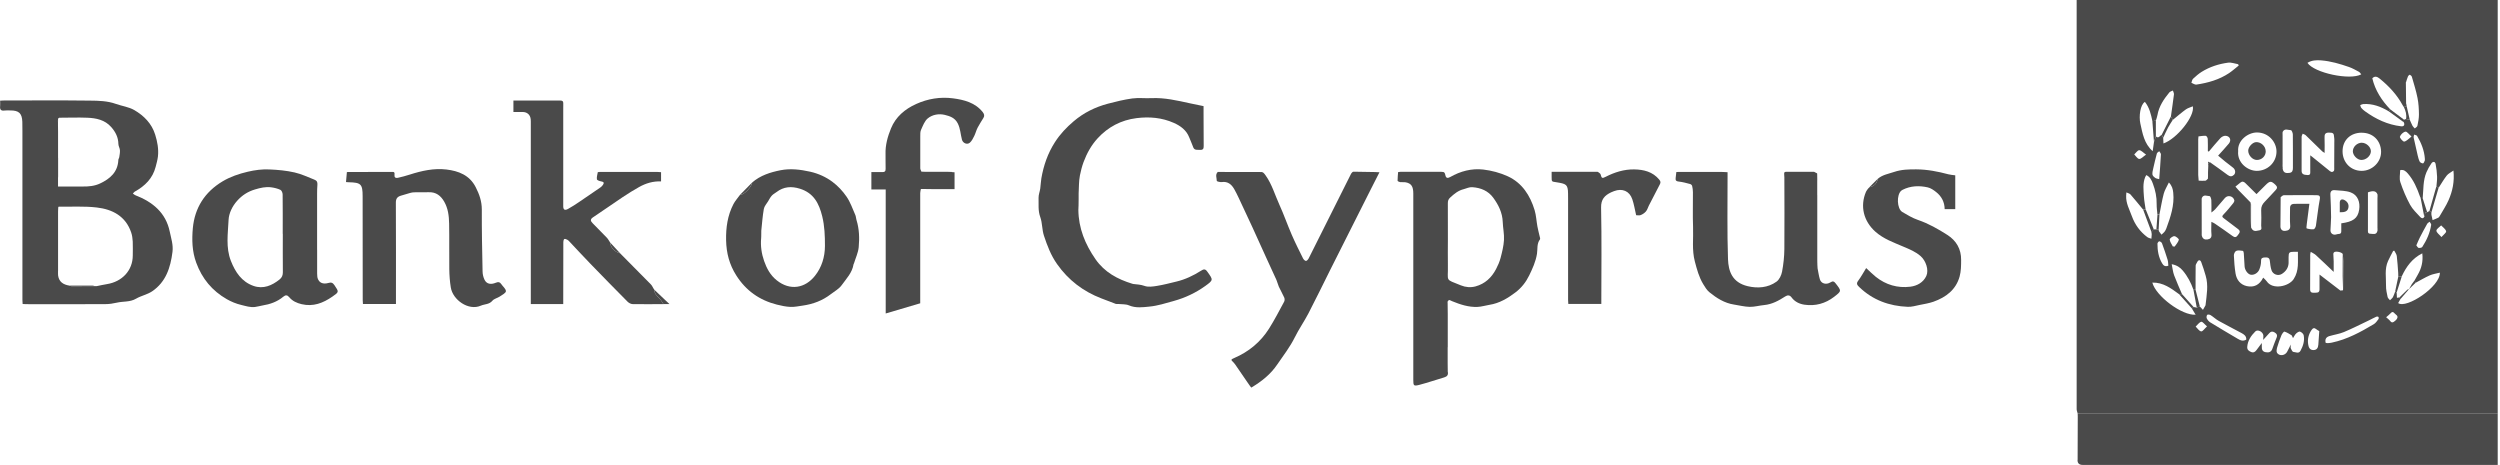 <svg width="242" height="45" viewBox="0 0 242 45" fill="none" xmlns="http://www.w3.org/2000/svg">
<g clip-path="url(#clip0_8313_561)">
<path d="M201.114 40.011C201.08 39.874 201.02 39.742 201.02 39.605C201.016 35.047 201.02 30.49 201.02 25.928C201.02 17.287 201.02 8.641 201.02 0H241.778V40.002C228.409 40.002 215.043 40.002 201.673 40.002C201.486 40.002 201.302 40.011 201.114 40.011ZM230.134 22.366C230.151 22.254 230.19 22.148 230.19 22.037C230.19 21.084 230.19 20.131 230.19 19.179C230.19 19.055 230.156 18.936 230.139 18.812C230.015 18.491 229.733 18.427 229.216 18.619V22.216C229.216 22.4 229.169 22.622 229.447 22.626C229.703 22.63 230.032 22.767 230.134 22.361V22.366ZM220.976 16.39C221.053 16.757 221.322 16.774 221.617 16.736C221.929 16.697 221.954 16.462 221.954 16.223C221.954 15.151 221.959 14.083 221.946 13.011C221.946 12.866 221.831 12.601 221.762 12.601C221.493 12.597 221.156 12.392 220.963 12.763C220.946 12.861 220.912 12.964 220.912 13.062C220.912 14.006 220.912 14.946 220.916 15.89C220.916 15.988 220.946 16.091 220.963 16.189C220.963 16.227 220.963 16.27 220.968 16.308C220.963 16.317 220.951 16.326 220.951 16.334C220.955 16.351 220.968 16.368 220.976 16.39ZM210.323 11.606C210.263 11.495 210.204 11.388 210.144 11.277C210.242 10.563 210.353 9.846 210.439 9.132C210.451 9.013 210.37 8.885 210.336 8.761C210.221 8.821 210.067 8.855 209.99 8.949C209.456 9.598 208.99 10.286 208.841 11.136C208.811 11.315 208.743 11.49 208.691 11.665C208.58 11.691 208.469 11.712 208.354 11.738C208.217 11.072 208.068 10.414 207.628 9.863C207.179 10.128 207.026 11.255 207.188 11.969C207.397 12.9 207.547 13.904 208.38 14.634C208.431 14.284 208.469 14.015 208.504 13.746C208.563 13.562 208.627 13.383 208.687 13.199C208.956 13.451 209.072 13.13 209.251 13.054C209.298 13.148 209.349 13.246 209.396 13.34C209.405 13.515 209.413 13.694 209.422 13.887C210.725 13.43 212.472 11.255 212.267 10.29C212.028 10.393 211.78 10.457 211.588 10.593C211.152 10.909 210.746 11.268 210.327 11.606H210.323ZM232.689 11.836C232.697 11.755 232.706 11.67 232.71 11.588C232.774 11.567 232.838 11.541 232.906 11.52C233.026 11.546 233.146 11.567 233.265 11.593C233.355 11.789 233.432 11.994 233.534 12.187C233.586 12.28 233.68 12.353 233.752 12.434C233.838 12.349 233.983 12.28 234.004 12.182C234.081 11.815 234.158 11.439 234.154 11.067C234.149 10.542 234.12 10.008 234.017 9.491C233.88 8.799 233.667 8.12 233.47 7.437C233.445 7.355 233.351 7.27 233.27 7.236C233.235 7.223 233.12 7.33 233.09 7.402C233.009 7.59 232.958 7.791 232.894 7.988C232.885 7.996 232.868 8 232.872 8.009C232.872 8.026 232.885 8.043 232.889 8.06C232.898 8.71 232.906 9.359 232.911 10.008C232.924 10.051 232.932 10.098 232.945 10.14C232.949 10.188 232.958 10.235 232.962 10.281L232.689 10.363C232.646 10.299 232.599 10.235 232.565 10.166C232.018 9.158 231.245 8.338 230.361 7.616C230.134 7.432 229.891 7.317 229.639 7.578C229.916 8.752 230.549 9.722 231.369 10.58C231.322 10.645 231.275 10.713 231.232 10.777C230.467 10.32 229.66 10.008 228.746 10.076C228.652 10.085 228.562 10.14 228.468 10.175C228.503 10.269 228.515 10.375 228.575 10.448C228.678 10.572 228.802 10.679 228.934 10.773C229.985 11.533 231.125 12.075 232.432 12.225C232.697 12.255 232.8 12.105 232.693 11.841L232.689 11.836ZM212.532 28.051H212.326C212.087 27.372 211.758 26.739 211.289 26.188C211.032 25.885 210.729 25.672 210.221 25.573C210.31 25.996 210.34 26.338 210.456 26.65C210.686 27.265 210.96 27.863 211.216 28.469C211.118 28.469 211.019 28.469 210.925 28.469C210.157 27.906 209.392 27.329 208.345 27.355C208.691 28.666 211.22 30.562 212.536 30.464C212.403 30.242 212.292 30.054 212.177 29.866L212.326 29.717C212.433 29.738 212.54 29.755 212.643 29.776C212.741 29.738 212.839 29.7 212.937 29.661C213.04 29.772 213.142 29.883 213.245 29.994C213.326 29.853 213.407 29.712 213.488 29.567C213.497 29.55 213.497 29.52 213.501 29.499C213.604 28.563 213.787 27.628 213.51 26.692C213.377 26.248 213.249 25.8 213.078 25.368C212.984 25.133 212.809 25.129 212.685 25.377C212.63 25.488 212.54 25.603 212.54 25.719C212.527 26.496 212.532 27.273 212.532 28.051ZM232.155 26.803C232.155 26.675 232.155 26.552 232.146 26.423C232.103 25.877 232.078 25.33 232.009 24.787C231.988 24.608 231.856 24.441 231.77 24.27C231.732 24.275 231.693 24.279 231.659 24.288C231.493 24.612 231.313 24.933 231.164 25.262C230.809 26.039 230.984 26.868 230.967 27.675C230.959 28.034 231.048 28.397 231.121 28.751C231.147 28.867 231.27 28.961 231.352 29.063C231.45 28.961 231.574 28.875 231.638 28.76C231.732 28.585 231.787 28.384 231.86 28.196C231.907 28.243 231.954 28.29 231.997 28.337C232.005 28.495 232.014 28.653 232.022 28.828C232.116 28.815 232.193 28.803 232.27 28.79C232.3 28.845 232.326 28.905 232.355 28.961C232.283 29.084 232.214 29.213 232.142 29.337C232.915 29.934 236.234 27.735 236.178 26.393C235.832 26.483 235.491 26.526 235.183 26.663C234.713 26.872 234.273 27.141 233.816 27.384C233.791 27.303 233.761 27.218 233.735 27.137C233.838 26.957 233.936 26.778 234.038 26.599C234.397 25.979 234.572 25.317 234.478 24.523C233.487 25.022 232.924 25.825 232.492 26.744C232.377 26.765 232.261 26.782 232.146 26.803H232.155ZM208.956 22.224C208.969 22.28 208.965 22.348 208.99 22.391C209.063 22.502 209.149 22.605 209.23 22.716C209.324 22.626 209.435 22.549 209.516 22.447C209.593 22.348 209.657 22.233 209.7 22.113C210.11 20.994 210.498 19.871 210.37 18.649C210.336 18.308 210.255 17.983 209.947 17.663C209.759 18.06 209.546 18.389 209.452 18.743C209.277 19.405 209.17 20.084 209.033 20.759C208.969 20.759 208.905 20.759 208.837 20.759C208.811 20.43 208.76 20.097 208.764 19.768C208.781 19.081 208.64 18.419 208.401 17.782C208.281 17.453 208.132 17.12 207.76 16.949C207.718 17.026 207.679 17.082 207.654 17.141C207.406 17.752 207.491 18.389 207.53 19.017C207.555 19.439 207.641 19.858 207.7 20.277C207.615 20.277 207.53 20.277 207.444 20.277C207.043 19.79 206.645 19.299 206.231 18.824C206.15 18.73 205.992 18.701 205.834 18.624C205.821 18.786 205.817 18.867 205.812 18.944C205.778 19.666 206.129 20.277 206.364 20.926C206.663 21.746 207.158 22.43 207.863 22.955C207.97 23.036 208.123 23.057 208.256 23.109C208.269 22.972 208.281 22.835 208.286 22.699C208.286 22.617 208.269 22.541 208.256 22.459C208.333 22.374 208.405 22.293 208.482 22.207C208.563 22.207 208.649 22.207 208.73 22.207C208.803 22.212 208.875 22.216 208.948 22.224H208.956ZM235.175 20.418C235.239 20.465 235.299 20.512 235.363 20.559C235.363 20.64 235.345 20.721 235.363 20.802C235.392 20.973 235.435 21.14 235.474 21.31C235.657 21.233 235.845 21.165 236.02 21.076C236.089 21.041 236.136 20.96 236.178 20.892C236.465 20.392 236.789 19.905 237.02 19.38C237.404 18.504 237.605 17.586 237.494 16.509C237.233 16.697 236.994 16.804 236.849 16.988C236.559 17.359 236.324 17.769 236.067 18.167C235.995 18.128 235.918 18.094 235.845 18.055C235.867 17.739 235.922 17.419 235.909 17.103C235.892 16.693 235.85 16.279 235.768 15.877C235.717 15.621 235.504 15.612 235.363 15.809C235.175 16.078 235.008 16.373 234.88 16.676C234.542 17.475 234.598 18.333 234.517 19.17C234.453 19.17 234.389 19.17 234.325 19.17C234.299 19.119 234.269 19.072 234.252 19.017C233.974 18.218 233.641 17.445 233.077 16.795C232.885 16.573 232.667 16.381 232.334 16.475C232.334 16.868 232.236 17.287 232.355 17.637C232.607 18.389 232.919 19.128 233.299 19.824C233.543 20.268 233.936 20.631 234.282 21.011C234.384 21.127 234.568 21.204 234.675 20.969C234.82 20.862 234.615 20.52 234.957 20.541C235.034 20.499 235.106 20.456 235.183 20.418H235.175ZM217.845 19.58C217.845 20.008 217.832 20.43 217.845 20.858C217.854 21.246 217.884 21.631 217.905 22.02C218.076 22.365 218.221 22.417 218.725 22.293C219.007 22.224 218.875 21.99 218.883 21.831C218.9 21.336 218.905 20.836 218.883 20.341C218.87 20.012 218.994 19.768 219.216 19.542C219.579 19.17 219.925 18.782 220.284 18.401C220.447 18.231 220.468 18.085 220.276 17.902C219.857 17.5 219.729 17.492 219.306 17.915C219.016 18.205 218.725 18.495 218.43 18.79C218.042 18.406 217.691 18.068 217.35 17.722C217.192 17.564 217.038 17.534 216.863 17.68C216.713 17.799 216.564 17.923 216.389 18.064C216.508 18.201 216.589 18.303 216.683 18.401C217.068 18.799 217.457 19.192 217.845 19.589V19.58ZM220.767 19.093C220.758 20.05 220.75 21.003 220.746 21.96C220.771 22.246 220.963 22.378 221.215 22.348C221.489 22.319 221.724 22.233 221.69 21.836C221.643 21.272 221.685 20.704 221.677 20.14C221.672 19.875 221.818 19.743 222.048 19.734C222.518 19.717 222.992 19.73 223.548 19.73C223.462 20.401 223.377 21.029 223.3 21.656C223.283 21.814 223.244 22.096 223.283 22.109C223.501 22.177 223.744 22.216 223.966 22.19C224.052 22.182 224.158 21.977 224.18 21.853C224.312 20.999 224.393 20.14 224.556 19.29C224.62 18.948 224.487 18.897 224.235 18.893C223.18 18.889 222.121 18.884 221.066 18.897C220.963 18.897 220.865 19.025 220.763 19.089L220.767 19.093ZM226.798 28.102C226.798 28.068 226.807 28.034 226.811 28C226.82 27.09 226.832 26.176 226.832 25.266C226.832 25.039 226.798 24.809 226.777 24.582C226.653 24.394 226.072 24.283 225.927 24.429C225.893 24.463 225.867 24.531 225.867 24.582C225.876 24.822 225.897 25.061 225.901 25.304C225.91 25.62 225.901 25.932 225.901 26.321C225.286 25.736 224.731 25.202 224.163 24.681C224.035 24.565 223.868 24.493 223.676 24.377C223.646 24.531 223.629 24.574 223.629 24.621C223.629 25.753 223.629 26.885 223.62 28.017C223.62 28.294 223.77 28.35 223.996 28.337C224.231 28.32 224.526 28.397 224.53 28.017C224.539 27.568 224.53 27.124 224.53 26.577C225.248 27.128 225.901 27.628 226.551 28.128C226.627 28.119 226.709 28.111 226.785 28.102H226.798ZM225.931 16.531C225.953 16.424 225.995 16.317 226 16.206C226.008 15.382 226.008 14.553 226 13.729C226 13.596 225.965 13.464 225.948 13.327C225.923 12.883 225.859 12.84 225.431 12.836C225.051 12.836 225.004 13.037 225.017 13.348C225.038 13.814 225.021 14.284 225.021 14.805C224.91 14.732 224.85 14.702 224.803 14.66C224.265 14.134 223.731 13.605 223.189 13.088C223.112 13.015 222.997 12.99 222.898 12.943C222.864 13.045 222.796 13.143 222.796 13.246C222.787 14.344 222.787 15.441 222.796 16.539C222.796 16.83 222.962 16.932 223.377 16.945C223.684 16.953 223.629 16.744 223.633 16.565C223.633 16.074 223.633 15.587 223.633 15.036C223.736 15.117 223.783 15.147 223.825 15.181C224.355 15.612 224.885 16.044 225.419 16.471C225.572 16.595 225.735 16.765 225.935 16.526L225.931 16.531ZM213.142 19.158C213.125 19.235 213.087 19.311 213.087 19.384C213.087 20.465 213.087 21.545 213.091 22.626C213.091 22.703 213.13 22.78 213.147 22.852C213.224 23.117 213.42 23.22 213.672 23.181C213.954 23.139 214.108 23.002 214.069 22.669C214.031 22.297 214.061 21.917 214.061 21.473C214.21 21.55 214.317 21.584 214.402 21.648C214.966 22.037 215.53 22.421 216.085 22.827C216.286 22.972 216.431 23.023 216.602 22.788C216.756 22.579 216.953 22.4 216.636 22.169C216.179 21.831 215.735 21.477 215.278 21.14C215.099 21.007 215.065 20.934 215.244 20.751C215.586 20.405 215.889 20.02 216.196 19.645C216.252 19.576 216.303 19.448 216.278 19.367C216.158 18.965 215.645 18.854 215.372 19.166C215.052 19.529 214.74 19.909 214.42 20.272C214.338 20.366 214.227 20.435 214.065 20.571C214.065 20.106 214.078 19.734 214.056 19.371C214.048 19.235 213.958 18.987 213.903 18.987C213.642 18.982 213.313 18.782 213.138 19.158H213.142ZM212.788 16.945C212.801 17.124 212.818 17.304 212.831 17.487C213.048 17.492 213.266 17.517 213.48 17.492C213.57 17.483 213.646 17.364 213.728 17.295C213.728 17.201 213.732 17.103 213.736 17.009V16.672C213.745 16.462 213.753 16.249 213.762 16.039C213.757 15.975 213.749 15.907 213.745 15.843C213.804 15.796 213.864 15.749 213.924 15.702C214.501 16.112 215.082 16.518 215.645 16.941C215.872 17.111 216.064 17.103 216.248 16.924C216.427 16.748 216.397 16.428 216.175 16.244C215.927 16.035 215.658 15.851 215.406 15.646C215.167 15.454 214.941 15.253 214.714 15.066C215.09 14.643 215.436 14.284 215.752 13.899C216.03 13.562 215.855 13.16 215.419 13.143C215.257 13.135 215.047 13.25 214.932 13.374C214.543 13.793 214.185 14.237 213.817 14.672C213.783 14.66 213.753 14.647 213.719 14.634C213.719 14.237 213.732 13.835 213.71 13.442C213.706 13.335 213.595 13.156 213.523 13.148C213.288 13.13 213.048 13.178 212.813 13.203C212.805 13.293 212.796 13.387 212.788 13.476C212.788 14.634 212.788 15.792 212.788 16.949V16.945ZM219.08 26.876C219.225 27.026 219.345 27.12 219.426 27.239C219.99 28.081 221.561 27.73 222.027 27.017C222.569 26.184 222.42 25.3 222.437 24.373C222.288 24.373 222.177 24.373 222.061 24.373C221.604 24.373 221.536 24.441 221.536 24.886C221.536 25.082 221.544 25.279 221.536 25.475C221.51 25.941 221.258 26.282 220.882 26.517C220.515 26.744 220.019 26.564 219.883 26.159C219.785 25.868 219.755 25.556 219.72 25.249C219.691 24.941 219.498 24.907 219.255 24.92C219.033 24.933 218.862 24.95 218.87 25.266C218.875 25.531 218.811 25.812 218.712 26.064C218.576 26.428 218.191 26.645 217.875 26.594C217.598 26.552 217.303 26.159 217.277 25.791C217.252 25.368 217.234 24.941 217.2 24.518C217.196 24.437 217.153 24.288 217.111 24.283C216.897 24.258 216.654 24.206 216.47 24.283C216.346 24.33 216.231 24.578 216.239 24.732C216.265 25.313 216.308 25.898 216.401 26.475C216.504 27.09 216.863 27.555 217.491 27.696C218.174 27.846 218.721 27.594 219.075 26.88L219.08 26.876ZM228.631 12.844C227.529 12.84 226.768 13.562 226.76 14.63C226.751 15.715 227.55 16.543 228.618 16.539C229.635 16.535 230.514 15.685 230.489 14.664C230.459 13.609 229.711 12.853 228.631 12.849V12.844ZM216.654 14.63C216.542 15.745 217.568 16.535 218.452 16.539C219.503 16.539 220.344 15.732 220.365 14.702C220.387 13.793 219.626 12.823 218.473 12.823C217.61 12.823 216.568 13.592 216.654 14.63ZM226.632 21.618C227.772 21.464 228.233 21.144 228.366 20.311C228.481 19.576 228.238 18.88 227.55 18.624C227.084 18.448 226.542 18.461 226.034 18.41C225.722 18.376 225.564 18.508 225.581 18.85C225.619 19.572 225.641 20.298 225.649 21.02C225.649 21.443 225.598 21.866 225.589 22.289C225.585 22.588 225.829 22.767 226.111 22.703C226.2 22.681 226.286 22.647 226.375 22.647C226.572 22.647 226.644 22.558 226.636 22.37C226.627 22.131 226.636 21.887 226.636 21.622L226.632 21.618ZM216.709 6.339C216.688 6.296 216.671 6.253 216.649 6.215C216.325 6.159 215.987 6.023 215.68 6.066C214.774 6.189 213.903 6.467 213.121 6.954C212.822 7.142 212.549 7.381 212.288 7.625C212.194 7.714 212.177 7.881 212.126 8.013C212.288 8.077 212.463 8.214 212.613 8.188C213.736 8.022 214.817 7.714 215.774 7.078C216.102 6.856 216.397 6.591 216.709 6.343V6.339ZM228.567 7.193C228.49 7.103 228.43 6.997 228.34 6.95C228.024 6.779 227.712 6.599 227.379 6.484C226.499 6.177 225.607 5.916 224.675 5.843C224.223 5.809 223.77 5.831 223.36 6.083C224.005 7.056 227.473 7.8 228.571 7.197L228.567 7.193ZM221.963 32.732C221.886 32.583 221.869 32.485 221.813 32.446C221.596 32.314 221.373 32.169 221.134 32.1C221.07 32.083 220.899 32.318 220.84 32.459C220.682 32.839 220.545 33.228 220.429 33.625C220.383 33.796 220.336 34.039 220.421 34.163C220.652 34.492 221.173 34.428 221.382 34.074C221.502 33.868 221.596 33.651 221.745 33.352C221.745 33.544 221.715 33.651 221.754 33.732C221.813 33.86 221.907 34.061 222.001 34.065C222.228 34.082 222.518 34.266 222.689 33.954C222.945 33.484 223.103 32.984 222.997 32.45C222.967 32.309 222.787 32.151 222.642 32.1C222.544 32.066 222.364 32.194 222.262 32.288C222.151 32.391 222.087 32.54 221.967 32.724L221.963 32.732ZM218.943 33.215C218.943 33.399 218.943 33.476 218.943 33.552C218.93 33.822 219.003 34.035 219.306 34.091C219.597 34.146 219.836 34.099 219.955 33.787C220.092 33.42 220.216 33.053 220.37 32.694C220.476 32.446 220.391 32.305 220.182 32.177C219.981 32.053 219.814 32.075 219.661 32.254C219.485 32.459 219.302 32.655 219.075 32.903C219.084 32.711 219.101 32.591 219.093 32.476C219.063 32.126 218.554 31.848 218.315 32.083C217.905 32.493 217.576 32.963 217.533 33.578C217.516 33.877 217.7 33.984 217.922 34.078C218.144 34.167 218.298 34.061 218.426 33.89C218.576 33.689 218.725 33.493 218.93 33.219L218.943 33.215ZM225.12 33.189C225.196 33.198 225.265 33.219 225.333 33.215C225.461 33.206 225.589 33.194 225.713 33.168C227.2 32.856 228.507 32.143 229.793 31.374C229.972 31.267 230.1 31.066 230.233 30.896C230.271 30.849 230.267 30.721 230.233 30.678C230.198 30.639 230.079 30.631 230.019 30.661C229.775 30.767 229.545 30.9 229.306 31.015C228.503 31.395 227.712 31.801 226.892 32.143C226.448 32.327 225.957 32.395 225.491 32.532C225.192 32.621 225.026 32.822 225.128 33.194L225.12 33.189ZM217.439 32.869C217.457 32.519 217.213 32.369 216.974 32.237C216.243 31.84 215.496 31.468 214.774 31.062C214.492 30.904 214.257 30.674 213.984 30.503C213.898 30.447 213.702 30.426 213.659 30.477C213.595 30.55 213.57 30.729 213.616 30.819C213.689 30.968 213.809 31.118 213.95 31.203C214.825 31.741 215.71 32.263 216.594 32.784C216.85 32.937 217.115 33.07 217.448 32.869H217.439ZM224.509 32.053C224.406 31.989 224.299 31.942 224.214 31.865C224.026 31.703 223.894 31.75 223.761 31.938C223.475 32.352 223.355 32.818 223.428 33.309C223.467 33.565 223.543 33.868 223.906 33.886C224.261 33.898 224.393 33.676 224.415 33.364C224.449 32.933 224.475 32.502 224.504 32.053H224.509ZM234.726 15.347C234.666 14.553 234.376 13.831 233.974 13.156C233.932 13.084 233.786 13.071 233.688 13.028C233.671 13.13 233.624 13.237 233.645 13.331C233.765 13.899 233.893 14.467 234.03 15.036C234.081 15.245 234.132 15.463 234.231 15.651C234.278 15.74 234.436 15.813 234.547 15.817C234.602 15.817 234.675 15.655 234.718 15.552C234.743 15.493 234.722 15.416 234.722 15.347H234.726ZM233.902 23.754C233.983 23.848 234.043 23.984 234.124 23.997C234.239 24.014 234.427 23.984 234.478 23.903C234.901 23.25 235.222 22.545 235.337 21.767C235.35 21.674 235.243 21.567 235.187 21.464C235.106 21.532 234.995 21.584 234.948 21.674C234.705 22.105 234.47 22.545 234.243 22.985C234.124 23.215 234.03 23.463 233.902 23.749V23.754ZM209.012 17.346C209.072 16.535 209.136 15.74 209.178 14.942C209.183 14.843 209.072 14.741 209.012 14.638C208.935 14.711 208.807 14.771 208.785 14.856C208.653 15.343 208.538 15.834 208.427 16.33C208.384 16.518 208.333 16.714 208.358 16.898C208.375 17.018 208.508 17.141 208.619 17.218C208.726 17.291 208.871 17.304 209.012 17.342V17.346ZM209.896 25.719C209.875 25.522 209.879 25.321 209.823 25.142C209.657 24.608 209.477 24.074 209.281 23.549C209.247 23.459 209.119 23.373 209.02 23.356C208.973 23.348 208.841 23.502 208.841 23.578C208.841 24.253 208.943 24.907 209.298 25.496C209.413 25.689 209.571 25.847 209.896 25.719ZM233.44 13.216C233.193 13.007 232.988 12.712 232.847 12.742C232.633 12.784 232.381 13.02 232.313 13.229C232.274 13.34 232.616 13.729 232.727 13.707C232.962 13.665 233.158 13.425 233.436 13.216H233.44ZM236.332 22.946C236.52 22.729 236.815 22.519 236.785 22.387C236.738 22.173 236.473 22.007 236.302 21.819C236.14 21.99 235.841 22.165 235.845 22.331C235.85 22.519 236.127 22.703 236.332 22.946ZM213.638 31.592C213.407 31.4 213.206 31.118 213.083 31.148C212.878 31.199 212.719 31.447 212.54 31.613C212.715 31.78 212.878 32.053 213.074 32.079C213.219 32.1 213.411 31.801 213.642 31.592H213.638ZM230.98 30.708C231.134 30.853 231.283 30.951 231.382 31.088C231.497 31.246 231.612 31.229 231.736 31.143C231.847 31.062 231.962 30.968 232.031 30.849C232.197 30.55 231.886 30.46 231.753 30.293C231.638 30.148 231.527 30.191 231.411 30.323C231.3 30.451 231.155 30.554 230.984 30.703L230.98 30.708ZM210.332 23.856C210.392 23.856 210.451 23.86 210.511 23.865C210.656 23.651 210.849 23.45 210.913 23.211C210.934 23.13 210.639 22.869 210.477 22.861C210.323 22.852 210.02 23.079 210.028 23.181C210.046 23.412 210.216 23.63 210.327 23.852L210.332 23.856ZM207.739 14.967C207.457 14.771 207.269 14.544 207.077 14.54C206.919 14.54 206.757 14.805 206.594 14.95C206.757 15.108 206.91 15.377 207.081 15.386C207.261 15.394 207.457 15.159 207.739 14.967Z" fill="#4A4A4A"/>
<path d="M201.114 40.011C201.302 40.011 201.485 40.002 201.673 40.002C215.043 40.002 228.409 40.002 241.778 40.002V45.004C228.387 45.004 214.996 45.004 201.609 45.004C201.268 45.004 201.1 44.846 201.105 44.53C201.105 44.53 201.122 44.517 201.122 44.509C201.122 44.492 201.122 44.475 201.114 44.458C201.114 43.078 201.122 41.698 201.127 40.323C201.127 40.22 201.122 40.118 201.118 40.015L201.114 40.011Z" fill="#4A4A4A"/>
<path d="M2.191 29.426C2.183 29.285 2.17 29.161 2.17 29.037C2.17 23.587 2.17 18.137 2.17 12.691C2.17 12.392 2.17 12.088 2.161 11.789C2.131 10.965 1.824 10.683 0.987 10.691C0.799 10.691 0.611 10.674 0.431 10.7C0.081 10.747 -0.026 10.593 0.013 10.269C0.03 10.111 0.013 9.948 0.013 9.743C0.154 9.735 0.278 9.726 0.397 9.726C3.165 9.726 5.933 9.705 8.701 9.739C9.547 9.747 10.401 9.765 11.221 10.059C11.811 10.269 12.473 10.35 13.002 10.657C13.934 11.2 14.69 11.96 15.023 13.037C15.236 13.724 15.369 14.429 15.288 15.151C15.249 15.488 15.151 15.822 15.066 16.155C14.779 17.265 14.04 17.996 13.066 18.538C12.985 18.581 12.93 18.671 12.861 18.735C12.947 18.794 13.024 18.871 13.118 18.905C14.788 19.555 16.056 20.597 16.432 22.425C16.565 23.066 16.783 23.702 16.697 24.381C16.505 25.902 16.061 27.299 14.72 28.204C14.254 28.516 13.656 28.627 13.169 28.913C12.579 29.259 11.926 29.153 11.311 29.298C10.948 29.383 10.572 29.439 10.2 29.439C7.642 29.452 5.083 29.448 2.524 29.443C2.422 29.443 2.319 29.435 2.187 29.426H2.191ZM5.626 15.283C5.626 15.326 5.626 15.369 5.626 15.411C5.626 15.463 5.626 15.51 5.626 15.561C5.626 15.604 5.626 15.646 5.626 15.689C5.626 15.74 5.626 15.787 5.626 15.839C5.626 15.881 5.626 15.924 5.626 15.967C5.626 16.018 5.626 16.065 5.626 16.116C5.626 16.18 5.626 16.249 5.626 16.313C5.626 16.338 5.626 16.368 5.626 16.394C5.626 16.552 5.626 16.71 5.626 16.868C5.626 16.894 5.626 16.924 5.626 16.949C5.626 16.992 5.626 17.035 5.626 17.077C5.626 17.128 5.621 17.175 5.617 17.227V18.055C6.424 18.055 7.202 18.047 7.979 18.055C8.573 18.064 9.158 18.013 9.696 17.756C10.666 17.299 11.405 16.65 11.456 15.48C11.456 15.394 11.529 15.317 11.541 15.232C11.576 15.001 11.623 14.771 11.61 14.544C11.597 14.339 11.465 14.143 11.46 13.942C11.452 13.293 11.183 12.772 10.764 12.297C10.149 11.601 9.312 11.43 8.449 11.396C7.543 11.358 6.638 11.396 5.732 11.396C5.698 11.422 5.664 11.447 5.63 11.469C5.621 11.533 5.617 11.593 5.608 11.657C5.608 11.682 5.608 11.708 5.608 11.738C5.608 11.781 5.608 11.823 5.613 11.866C5.613 11.892 5.613 11.922 5.613 11.947C5.613 12.011 5.613 12.08 5.613 12.144C5.613 12.353 5.617 12.567 5.621 12.776C5.621 12.819 5.621 12.861 5.621 12.904C5.621 12.955 5.621 13.002 5.621 13.054C5.621 13.096 5.621 13.139 5.621 13.182C5.621 13.233 5.621 13.28 5.621 13.331C5.621 13.374 5.621 13.417 5.621 13.459C5.621 13.511 5.621 13.558 5.621 13.609C5.621 13.652 5.621 13.694 5.621 13.737C5.621 13.788 5.621 13.835 5.621 13.886C5.621 13.929 5.621 13.972 5.621 14.015C5.621 14.066 5.621 14.113 5.621 14.164C5.621 14.207 5.621 14.25 5.621 14.292C5.621 14.344 5.621 14.39 5.621 14.442C5.621 14.485 5.621 14.527 5.621 14.57C5.621 14.621 5.621 14.668 5.621 14.719C5.621 14.762 5.621 14.805 5.621 14.848C5.621 14.899 5.621 14.946 5.621 14.997C5.621 15.04 5.621 15.082 5.621 15.125C5.621 15.177 5.621 15.223 5.621 15.275L5.626 15.283ZM5.617 26.24C5.617 26.291 5.617 26.346 5.617 26.398C5.617 26.436 5.617 26.479 5.617 26.517C5.617 26.573 5.621 26.628 5.626 26.68C5.715 27.299 6.138 27.551 6.702 27.645C6.779 27.666 6.856 27.705 6.933 27.705C7.676 27.705 8.415 27.7 9.158 27.696C9.201 27.696 9.248 27.696 9.29 27.696C9.316 27.696 9.342 27.696 9.367 27.696C9.692 27.632 10.017 27.555 10.345 27.504C11.815 27.273 12.849 26.188 12.853 24.732C12.853 24.279 12.87 23.831 12.849 23.378C12.832 23.083 12.793 22.784 12.699 22.506C12.165 20.922 10.884 20.259 9.363 20.084C8.146 19.943 6.907 20.025 5.677 20.003C5.664 20.025 5.651 20.05 5.638 20.072L5.621 20.465V20.554C5.621 22.447 5.621 24.334 5.621 26.227L5.617 26.24Z" fill="#4A4A4A"/>
<path d="M140.134 33.617C140.134 33.659 140.134 33.706 140.134 33.749C140.134 33.796 140.134 33.847 140.134 33.894C140.134 33.937 140.134 33.984 140.134 34.027V34.172C140.134 34.215 140.134 34.262 140.134 34.304C140.134 34.351 140.134 34.403 140.134 34.45C140.134 34.492 140.134 34.539 140.134 34.582V34.727C140.134 34.77 140.134 34.817 140.134 34.86C140.134 34.907 140.134 34.958 140.134 35.005C140.134 35.047 140.134 35.094 140.134 35.137C140.134 35.415 140.139 35.697 140.143 35.974C140.215 36.278 140.092 36.449 139.793 36.534C138.994 36.769 138.204 37.042 137.401 37.252C136.841 37.397 136.807 37.337 136.807 36.778C136.807 30.763 136.807 24.753 136.807 18.739C136.807 18.051 136.619 17.757 136.081 17.65C135.901 17.616 135.709 17.65 135.525 17.628C135.44 17.616 135.29 17.543 135.286 17.496C135.286 17.218 135.316 16.936 135.337 16.659C135.41 16.65 135.483 16.642 135.555 16.633C136.879 16.633 138.199 16.633 139.523 16.633C139.549 16.633 139.579 16.637 139.605 16.642C139.818 16.629 139.874 16.766 139.908 16.941C139.963 17.227 140.104 17.291 140.378 17.137C141.364 16.573 142.449 16.283 143.573 16.411C144.384 16.505 145.217 16.727 145.961 17.069C147.345 17.71 148.118 18.923 148.549 20.337C148.703 20.845 148.724 21.396 148.822 21.925C148.878 22.237 148.963 22.541 149.032 22.852C149.057 22.963 149.117 23.113 149.066 23.177C148.746 23.596 148.852 24.113 148.78 24.57C148.656 25.33 148.348 26 148.024 26.667C147.712 27.308 147.276 27.863 146.704 28.299C145.948 28.871 145.145 29.358 144.179 29.507C143.791 29.567 143.41 29.695 143.022 29.708C142.155 29.747 141.347 29.473 140.557 29.153C140.459 29.114 140.365 29.046 140.271 29.042C140.224 29.042 140.168 29.153 140.117 29.213C140.121 29.243 140.126 29.273 140.13 29.302C140.134 29.67 140.139 30.041 140.143 30.409C140.143 30.456 140.143 30.507 140.143 30.554C140.143 30.597 140.143 30.644 140.143 30.686C140.143 30.733 140.143 30.785 140.143 30.832V30.964C140.143 31.011 140.143 31.062 140.143 31.109C140.143 31.152 140.143 31.199 140.143 31.242C140.143 31.289 140.143 31.34 140.143 31.387C140.143 31.43 140.143 31.477 140.143 31.519C140.143 31.566 140.143 31.617 140.143 31.665C140.143 31.707 140.143 31.754 140.143 31.797C140.143 31.844 140.143 31.895 140.143 31.942C140.143 31.985 140.143 32.032 140.143 32.075C140.143 32.122 140.143 32.173 140.143 32.22C140.143 32.263 140.143 32.309 140.143 32.352C140.143 32.399 140.143 32.45 140.143 32.497C140.143 32.54 140.143 32.587 140.143 32.63C140.143 32.677 140.143 32.728 140.143 32.775C140.143 32.818 140.143 32.865 140.143 32.907C140.143 32.955 140.143 33.006 140.143 33.053C140.143 33.096 140.143 33.142 140.143 33.185C140.143 33.326 140.143 33.467 140.143 33.608L140.134 33.617ZM140.156 23.16C140.156 24.006 140.139 24.852 140.156 25.693C140.194 27.308 139.827 26.979 141.416 27.624C141.868 27.807 142.355 27.854 142.838 27.722C143.752 27.47 144.384 26.872 144.816 26.052C144.995 25.706 145.158 25.343 145.256 24.967C145.405 24.399 145.55 23.818 145.585 23.237C145.619 22.66 145.486 22.075 145.465 21.494C145.435 20.597 145.055 19.837 144.547 19.14C144.055 18.47 143.342 18.175 142.518 18.12C142.219 18.098 141.971 18.239 141.698 18.308C141.155 18.44 140.775 18.76 140.386 19.115C140.198 19.282 140.147 19.452 140.151 19.687C140.16 20.845 140.151 22.002 140.156 23.16Z" fill="#4A4A4A"/>
<path d="M58.015 16.642C59.873 16.642 61.731 16.642 63.585 16.642C63.611 16.642 63.641 16.642 63.666 16.646C63.769 16.654 63.871 16.659 63.991 16.667V17.56C63.222 17.526 62.517 17.739 61.868 18.103C61.326 18.406 60.796 18.735 60.279 19.081C59.318 19.721 58.378 20.392 57.413 21.029C57.11 21.229 57.161 21.396 57.362 21.601C57.819 22.075 58.288 22.536 58.746 23.015C58.87 23.147 58.955 23.314 59.057 23.468C59.079 23.869 59.433 24.377 60.027 24.518C60.053 24.544 60.078 24.565 60.1 24.591C60.121 24.612 60.142 24.638 60.164 24.659C61.112 25.616 62.065 26.573 63.008 27.534C63.111 27.637 63.171 27.782 63.248 27.91L63.303 27.991C63.303 27.991 63.329 28.017 63.325 28.034C63.337 28.401 63.568 28.628 63.816 28.867C63.982 29.029 64.089 29.247 64.222 29.439C63.235 29.439 62.244 29.456 61.257 29.439C61.082 29.439 60.873 29.328 60.749 29.204C59.549 27.995 58.357 26.778 57.174 25.556C56.49 24.852 55.824 24.125 55.149 23.412C55.085 23.344 55.025 23.267 54.944 23.224C54.846 23.173 54.718 23.105 54.632 23.134C54.568 23.156 54.53 23.322 54.53 23.425C54.521 25.347 54.521 27.265 54.521 29.187C54.521 29.264 54.521 29.345 54.521 29.435H51.382C51.382 29.307 51.382 29.174 51.382 29.042C51.382 23.348 51.382 17.658 51.382 11.964C51.382 11.828 51.386 11.687 51.373 11.55C51.335 11.119 51.031 10.841 50.6 10.841C50.322 10.841 50.045 10.841 49.699 10.841V9.73C50.079 9.73 50.425 9.73 50.771 9.73C51.92 9.73 53.073 9.739 54.222 9.73C54.457 9.73 54.534 9.812 54.525 10.03C54.517 10.294 54.521 10.563 54.521 10.828C54.521 13.87 54.521 16.915 54.521 19.956C54.521 20.298 54.662 20.396 54.974 20.23C55.358 20.02 55.73 19.777 56.093 19.529C56.776 19.072 57.456 18.607 58.13 18.137C58.224 18.073 58.306 17.983 58.37 17.889C58.489 17.71 58.459 17.603 58.216 17.564C58.058 17.539 57.793 17.449 57.78 17.355C57.746 17.129 57.831 16.89 57.87 16.654C57.921 16.654 57.968 16.654 58.019 16.654L58.015 16.642Z" fill="#4A4A4A"/>
<path d="M104.395 20.003C104.395 20.046 104.395 20.093 104.395 20.136C104.395 20.191 104.386 20.247 104.386 20.302C104.399 22.084 105.04 23.643 106.044 25.091C106.924 26.355 108.179 27.03 109.606 27.466C109.64 27.474 109.674 27.487 109.709 27.491C110.072 27.534 110.418 27.543 110.785 27.675C111.14 27.807 111.597 27.739 111.99 27.675C112.626 27.573 113.25 27.406 113.878 27.256C114.736 27.051 115.522 26.675 116.261 26.206C116.534 26.03 116.675 26.022 116.872 26.3C117.444 27.098 117.466 27.107 116.675 27.679C115.748 28.346 114.723 28.828 113.626 29.132C112.848 29.349 112.066 29.601 111.268 29.678C110.623 29.742 109.944 29.841 109.281 29.559C108.978 29.426 108.598 29.465 108.252 29.426C108.171 29.418 108.081 29.443 108.013 29.418C107.543 29.243 107.077 29.063 106.612 28.884C104.848 28.205 103.417 27.115 102.323 25.561C101.729 24.719 101.379 23.792 101.059 22.831C100.858 22.229 100.905 21.588 100.7 21.02C100.469 20.388 100.551 19.773 100.533 19.153C100.525 18.854 100.653 18.555 100.696 18.252C100.743 17.923 100.747 17.59 100.803 17.265C101.02 16.018 101.418 14.852 102.114 13.767C102.618 12.981 103.233 12.332 103.934 11.738C104.903 10.914 106.018 10.363 107.244 10.038C108.021 9.833 108.807 9.641 109.602 9.53C110.208 9.449 110.836 9.53 111.456 9.5C112.733 9.44 113.959 9.731 115.189 10C115.607 10.089 116.03 10.175 116.504 10.273C116.504 10.499 116.504 10.773 116.504 11.046C116.504 12.075 116.504 13.105 116.517 14.134C116.517 14.391 116.466 14.515 116.176 14.51C115.586 14.502 115.59 14.515 115.385 13.951C115.308 13.733 115.202 13.528 115.121 13.31C114.847 12.597 114.275 12.182 113.617 11.892C112.468 11.384 111.263 11.281 110.02 11.435C108.513 11.623 107.252 12.298 106.249 13.391C105.646 14.049 105.211 14.826 104.89 15.685C104.732 16.116 104.621 16.552 104.536 16.983C104.425 17.552 104.446 18.145 104.412 18.73C104.412 18.777 104.412 18.829 104.412 18.876C104.412 18.919 104.412 18.965 104.412 19.008C104.412 19.055 104.412 19.106 104.412 19.153C104.412 19.196 104.412 19.243 104.412 19.286C104.412 19.521 104.403 19.751 104.403 19.986L104.395 20.003Z" fill="#4A4A4A"/>
<path d="M118.038 16.646C119.336 16.646 120.635 16.646 121.934 16.65C121.959 16.65 121.985 16.65 122.015 16.654C122.267 16.629 122.361 16.77 122.506 16.971C123.125 17.838 123.407 18.854 123.839 19.803C124.279 20.768 124.625 21.772 125.047 22.741C125.381 23.51 125.761 24.262 126.132 25.009C126.188 25.121 126.32 25.257 126.419 25.257C126.513 25.257 126.632 25.108 126.688 24.997C128.055 22.276 129.417 19.546 130.784 16.821C130.818 16.753 130.882 16.701 130.934 16.646C130.963 16.637 130.998 16.629 131.028 16.62C131.719 16.633 132.411 16.642 133.099 16.654C133.125 16.654 133.155 16.654 133.18 16.659C133.283 16.663 133.385 16.667 133.531 16.676C133.244 17.244 132.971 17.774 132.702 18.308C132.087 19.525 131.476 20.738 130.865 21.955C130.16 23.357 129.451 24.758 128.747 26.163C128.05 27.555 127.371 28.961 126.654 30.34C126.243 31.126 125.731 31.857 125.338 32.651C124.872 33.595 124.232 34.411 123.646 35.27C122.997 36.235 122.126 36.923 121.122 37.521C121.058 37.435 120.994 37.358 120.934 37.273C120.477 36.607 120.02 35.94 119.559 35.27C119.52 35.214 119.477 35.159 119.426 35.107C119.127 34.821 119.123 34.808 119.486 34.65C120.891 34.044 122.023 33.104 122.835 31.823C123.369 30.977 123.83 30.084 124.308 29.2C124.364 29.097 124.364 28.922 124.317 28.811C124.159 28.452 123.958 28.111 123.792 27.752C123.698 27.543 123.655 27.312 123.561 27.103C123.236 26.376 122.895 25.659 122.566 24.933C122.117 23.95 121.677 22.968 121.229 21.99C120.793 21.041 120.349 20.097 119.905 19.153C119.764 18.859 119.623 18.564 119.46 18.282C119.196 17.838 118.845 17.543 118.269 17.624C118.106 17.645 117.786 17.56 117.786 17.517C117.782 17.227 117.611 16.902 117.884 16.642C117.935 16.642 117.982 16.642 118.034 16.642L118.038 16.646Z" fill="#4A4A4A"/>
<path d="M30.699 24.172C30.699 24.215 30.699 24.262 30.699 24.305C30.699 24.352 30.699 24.403 30.699 24.45C30.699 24.493 30.699 24.54 30.699 24.582C30.699 24.629 30.699 24.681 30.699 24.728C30.699 24.77 30.699 24.817 30.699 24.86C30.699 24.907 30.699 24.958 30.699 25.005C30.699 25.048 30.699 25.095 30.699 25.138C30.699 25.185 30.699 25.236 30.699 25.283C30.699 25.326 30.699 25.373 30.699 25.415C30.699 25.462 30.699 25.514 30.699 25.561C30.699 25.603 30.699 25.65 30.699 25.693C30.699 25.74 30.699 25.791 30.699 25.838C30.699 26.022 30.699 26.206 30.699 26.385C30.699 26.41 30.699 26.436 30.699 26.462C30.716 26.624 30.699 26.791 30.75 26.94C30.887 27.372 31.267 27.543 31.797 27.389C32.062 27.312 32.207 27.363 32.369 27.598C32.818 28.264 32.835 28.256 32.168 28.717C31.271 29.337 30.315 29.712 29.191 29.443C28.73 29.332 28.311 29.144 28.004 28.777C27.811 28.546 27.649 28.534 27.423 28.721C26.833 29.217 26.133 29.456 25.381 29.576C25.146 29.614 24.911 29.691 24.676 29.717C24.219 29.768 23.796 29.627 23.356 29.52C22.852 29.401 22.391 29.208 21.955 28.961C20.537 28.149 19.563 26.979 18.995 25.428C18.589 24.326 18.568 23.198 18.666 22.088C18.846 20.123 19.82 18.59 21.537 17.56C22.293 17.107 23.113 16.83 23.976 16.625C24.681 16.458 25.381 16.368 26.086 16.402C26.897 16.437 27.709 16.509 28.516 16.693C29.195 16.847 29.789 17.141 30.421 17.385C30.669 17.479 30.746 17.624 30.725 17.88C30.695 18.167 30.703 18.457 30.695 18.747C30.695 18.794 30.695 18.846 30.695 18.893C30.695 18.935 30.695 18.982 30.695 19.025C30.695 19.072 30.695 19.123 30.695 19.17C30.695 19.213 30.695 19.26 30.695 19.303C30.695 19.35 30.695 19.401 30.695 19.448C30.695 19.491 30.695 19.538 30.695 19.58C30.695 19.627 30.695 19.679 30.695 19.726C30.695 19.768 30.695 19.815 30.695 19.858C30.695 19.905 30.695 19.956 30.695 20.003C30.695 20.046 30.695 20.093 30.695 20.136C30.695 20.183 30.695 20.234 30.695 20.281C30.695 20.324 30.695 20.371 30.695 20.413C30.695 20.46 30.695 20.512 30.695 20.559C30.695 20.601 30.695 20.648 30.695 20.691C30.695 20.738 30.695 20.789 30.695 20.836C30.695 20.879 30.695 20.926 30.695 20.969C30.695 21.016 30.695 21.067 30.695 21.114C30.695 21.157 30.695 21.204 30.695 21.246C30.695 21.293 30.695 21.345 30.695 21.392C30.695 21.434 30.695 21.481 30.695 21.524C30.695 21.571 30.695 21.622 30.695 21.669C30.695 21.712 30.695 21.759 30.695 21.802C30.695 21.849 30.695 21.9 30.695 21.947C30.695 21.99 30.695 22.037 30.695 22.079C30.695 22.126 30.695 22.177 30.695 22.224C30.695 22.267 30.695 22.314 30.695 22.357C30.695 22.404 30.695 22.455 30.695 22.502C30.695 22.545 30.695 22.592 30.695 22.634C30.695 22.681 30.695 22.733 30.695 22.78C30.695 22.823 30.695 22.869 30.695 22.912C30.695 22.959 30.695 23.01 30.695 23.057C30.695 23.1 30.695 23.147 30.695 23.19C30.695 23.237 30.695 23.288 30.695 23.335C30.695 23.378 30.695 23.425 30.695 23.468C30.695 23.515 30.695 23.566 30.695 23.613C30.695 23.655 30.695 23.702 30.695 23.745C30.695 23.792 30.695 23.843 30.695 23.89C30.695 23.933 30.695 23.98 30.695 24.023C30.695 24.07 30.695 24.121 30.695 24.168L30.699 24.172ZM27.367 22.634C27.367 21.362 27.376 20.089 27.359 18.82C27.359 18.666 27.261 18.431 27.141 18.376C26.863 18.248 26.552 18.171 26.248 18.132C25.714 18.06 25.202 18.184 24.685 18.337C23.993 18.543 23.429 18.905 22.955 19.439C22.477 19.973 22.156 20.653 22.126 21.289C22.066 22.609 21.84 23.959 22.353 25.262C22.78 26.346 23.395 27.273 24.535 27.675C25.484 28.008 26.325 27.645 27.073 27.043C27.295 26.863 27.384 26.637 27.38 26.346C27.367 25.108 27.376 23.873 27.376 22.634H27.367Z" fill="#4A4A4A"/>
<path d="M33.727 16.65C35.12 16.65 36.513 16.646 37.905 16.642C37.931 16.642 37.961 16.642 37.986 16.642C38.196 16.625 38.208 16.757 38.187 16.906C38.157 17.154 38.277 17.265 38.507 17.214C38.9 17.124 39.293 17.022 39.673 16.898C40.822 16.53 42.001 16.266 43.202 16.407C44.381 16.543 45.457 16.953 46.051 18.124C46.401 18.807 46.64 19.491 46.64 20.281C46.632 22.28 46.67 24.279 46.713 26.274C46.717 26.551 46.785 26.846 46.909 27.094C47.106 27.487 47.503 27.577 48.011 27.363C48.233 27.273 48.379 27.29 48.515 27.491C48.673 27.73 48.972 27.957 48.972 28.187C48.972 28.358 48.609 28.55 48.383 28.7C48.152 28.854 47.828 28.913 47.661 29.114C47.354 29.482 46.914 29.426 46.546 29.588C45.342 30.114 43.825 29.02 43.637 27.824C43.543 27.248 43.501 26.658 43.492 26.077C43.471 24.595 43.505 23.113 43.475 21.635C43.462 20.904 43.377 20.174 42.997 19.516C42.668 18.948 42.215 18.585 41.514 18.607C41.045 18.619 40.575 18.607 40.105 18.615C39.968 18.615 39.827 18.641 39.695 18.679C39.4 18.76 39.105 18.854 38.811 18.94C38.473 19.038 38.315 19.222 38.319 19.614C38.337 22.81 38.328 26 38.328 29.195C38.328 29.264 38.328 29.332 38.328 29.426H35.133C35.124 29.289 35.111 29.166 35.111 29.042C35.111 25.697 35.111 22.352 35.103 19.008C35.103 17.812 34.945 17.667 33.736 17.641C33.681 17.641 33.621 17.633 33.493 17.624C33.523 17.299 33.552 16.979 33.578 16.659C33.625 16.659 33.676 16.654 33.723 16.65H33.727Z" fill="#4A4A4A"/>
<path d="M175.912 18.893C175.912 18.936 175.912 18.978 175.912 19.021C175.912 19.072 175.912 19.119 175.912 19.17C175.912 19.213 175.912 19.256 175.912 19.299C175.912 19.35 175.912 19.397 175.912 19.448C175.912 19.491 175.912 19.534 175.912 19.576C175.912 19.628 175.912 19.674 175.912 19.726C175.912 19.768 175.912 19.811 175.912 19.854C175.912 19.905 175.912 19.952 175.912 20.003C175.912 20.046 175.912 20.089 175.912 20.131C175.912 20.183 175.912 20.23 175.912 20.281C175.912 20.324 175.912 20.366 175.912 20.409C175.912 20.46 175.912 20.507 175.912 20.559C175.912 20.601 175.912 20.644 175.912 20.687C175.912 20.738 175.912 20.785 175.912 20.836C175.912 20.879 175.912 20.922 175.912 20.965C175.912 21.016 175.912 21.063 175.912 21.114C175.912 21.157 175.912 21.199 175.912 21.242C175.912 21.293 175.912 21.34 175.912 21.392C175.912 21.434 175.912 21.477 175.912 21.52C175.912 21.571 175.912 21.618 175.912 21.669C175.912 21.712 175.912 21.755 175.912 21.797C175.912 21.849 175.912 21.896 175.912 21.947C175.912 21.99 175.912 22.032 175.912 22.075C175.912 22.126 175.912 22.173 175.912 22.224C175.912 22.267 175.912 22.31 175.912 22.353C175.912 22.404 175.912 22.451 175.912 22.502C175.912 22.545 175.912 22.588 175.912 22.63C175.912 22.682 175.912 22.729 175.912 22.78C175.912 22.823 175.912 22.865 175.912 22.908C175.912 22.959 175.912 23.006 175.912 23.058C175.912 23.1 175.912 23.143 175.912 23.186C175.912 23.237 175.912 23.284 175.912 23.335C175.912 23.378 175.912 23.421 175.912 23.463C175.912 23.515 175.912 23.561 175.912 23.613C175.912 23.677 175.912 23.745 175.912 23.809C175.912 23.835 175.912 23.865 175.912 23.89C175.912 23.933 175.912 23.976 175.912 24.019C175.912 24.07 175.912 24.117 175.912 24.168C175.912 24.211 175.912 24.253 175.912 24.296C175.912 24.348 175.912 24.394 175.912 24.446C175.912 24.488 175.912 24.531 175.912 24.574C175.912 24.625 175.912 24.672 175.912 24.723C175.912 24.787 175.912 24.856 175.912 24.92C175.912 24.945 175.912 24.975 175.912 25.001C175.912 25.044 175.912 25.086 175.912 25.129C175.912 25.223 175.912 25.321 175.916 25.415C175.916 25.458 175.916 25.501 175.921 25.544C175.921 25.569 175.921 25.599 175.921 25.625C175.921 25.667 175.925 25.71 175.929 25.753C175.934 25.83 175.938 25.902 175.942 25.979C176.015 26.338 176.062 26.705 176.168 27.051C176.297 27.457 176.775 27.59 177.189 27.333C177.424 27.184 177.535 27.231 177.693 27.436C178.266 28.17 178.274 28.166 177.54 28.734C176.69 29.388 175.72 29.648 174.673 29.495C174.199 29.426 173.738 29.217 173.43 28.798C173.247 28.551 173.046 28.546 172.803 28.7C172.179 29.102 171.542 29.456 170.778 29.529C170.308 29.572 169.842 29.712 169.377 29.704C168.869 29.695 168.36 29.559 167.852 29.482C166.929 29.341 166.173 28.858 165.473 28.29C165.221 28.085 165.037 27.777 164.866 27.495C164.46 26.821 164.264 26.082 164.063 25.321C163.764 24.198 163.931 23.083 163.888 21.968C163.845 20.849 163.884 19.726 163.875 18.602C163.875 18.397 163.845 18.192 163.798 17.996C163.781 17.923 163.687 17.838 163.615 17.816C163.252 17.722 162.884 17.616 162.513 17.577C162.269 17.552 162.175 17.483 162.201 17.248C162.226 17.052 162.243 16.851 162.269 16.654C162.32 16.654 162.367 16.65 162.419 16.646C162.692 16.646 162.97 16.646 163.247 16.642C163.273 16.642 163.303 16.642 163.328 16.642C164.418 16.642 165.507 16.642 166.596 16.642C166.716 16.646 166.835 16.65 166.951 16.654C167.032 16.659 167.113 16.667 167.228 16.672C167.228 16.8 167.228 16.924 167.228 17.047C167.233 19.73 167.177 22.417 167.271 25.095C167.314 26.248 167.672 27.342 169.172 27.701C170.12 27.927 171.132 27.867 171.965 27.265C172.243 27.064 172.439 26.645 172.504 26.295C172.64 25.578 172.717 24.843 172.726 24.113C172.751 21.802 172.726 19.486 172.726 17.176C172.726 17.047 172.713 16.924 172.704 16.796C172.717 16.748 172.73 16.706 172.747 16.659C172.79 16.65 172.832 16.637 172.875 16.629C172.948 16.629 173.02 16.629 173.093 16.629C173.905 16.629 174.712 16.629 175.523 16.629C175.549 16.629 175.579 16.629 175.605 16.633C175.703 16.684 175.801 16.731 175.899 16.783C175.899 16.808 175.899 16.838 175.904 16.864C175.904 17.043 175.908 17.227 175.912 17.406C175.912 17.432 175.912 17.462 175.908 17.488C175.908 17.53 175.908 17.573 175.908 17.616C175.908 17.667 175.908 17.714 175.908 17.765C175.908 17.808 175.908 17.851 175.908 17.893C175.908 17.945 175.908 17.991 175.908 18.043C175.908 18.085 175.908 18.128 175.908 18.171C175.908 18.222 175.908 18.269 175.908 18.32C175.908 18.363 175.908 18.406 175.908 18.449V18.598C175.908 18.641 175.908 18.683 175.908 18.726C175.908 18.777 175.908 18.824 175.908 18.876L175.912 18.893Z" fill="#4A4A4A"/>
<path d="M72.812 17.663C73.602 16.979 74.567 16.676 75.554 16.479C76.511 16.291 77.468 16.407 78.424 16.62C79.219 16.8 79.945 17.129 80.577 17.599C81.107 17.991 81.581 18.504 81.953 19.047C82.32 19.581 82.533 20.221 82.798 20.819C82.862 20.96 82.854 21.131 82.905 21.285C83.178 22.152 83.204 23.049 83.123 23.929C83.072 24.459 82.824 24.971 82.666 25.492C82.657 25.526 82.627 25.552 82.623 25.586C82.495 26.402 81.923 26.979 81.474 27.607C81.218 27.965 80.778 28.2 80.415 28.482C79.616 29.097 78.706 29.439 77.715 29.58C77.318 29.636 76.912 29.725 76.515 29.708C76.075 29.691 75.631 29.593 75.199 29.486C73.516 29.059 72.201 28.132 71.265 26.65C70.603 25.608 70.313 24.493 70.287 23.267C70.261 22.032 70.428 20.849 71 19.751C71.163 19.44 71.41 19.175 71.615 18.884C72.021 18.863 72.756 18.115 72.816 17.663H72.812ZM73.692 22.511C73.692 22.643 73.692 22.776 73.687 22.904L73.679 23.062C73.61 23.818 73.721 24.565 73.965 25.262C74.213 25.971 74.559 26.633 75.191 27.137C76.494 28.175 77.942 27.893 78.89 26.697C79.543 25.877 79.851 24.877 79.855 23.805C79.855 22.84 79.825 21.887 79.59 20.935C79.283 19.692 78.77 18.688 77.438 18.269C76.609 18.009 75.861 18.06 75.165 18.594C75.016 18.709 74.836 18.795 74.712 18.936C74.567 19.094 74.465 19.294 74.354 19.482C74.208 19.726 73.986 19.961 73.939 20.226C73.815 20.926 73.768 21.635 73.692 22.344C73.692 22.4 73.692 22.451 73.692 22.506V22.511Z" fill="#4A4A4A"/>
<path d="M92.14 16.659C92.221 16.663 92.302 16.672 92.401 16.676V18.308H91.585C91.465 18.308 91.35 18.308 91.23 18.308C91.162 18.308 91.094 18.308 91.029 18.308H90.953C90.538 18.308 90.12 18.308 89.705 18.303C89.68 18.303 89.654 18.299 89.628 18.295C89.492 18.295 89.355 18.295 89.214 18.295C89.188 18.295 89.163 18.295 89.141 18.299C89.12 18.431 89.077 18.56 89.077 18.692C89.077 22.126 89.077 25.565 89.077 28.999V29.358C87.95 29.691 86.869 30.011 85.737 30.345V18.337H84.349V16.659C84.699 16.659 85.032 16.646 85.365 16.659C85.63 16.672 85.746 16.595 85.728 16.308C85.707 15.847 85.737 15.382 85.72 14.92C85.69 14.045 85.929 13.207 86.25 12.426C86.702 11.315 87.587 10.563 88.68 10.068C89.812 9.555 91.025 9.359 92.238 9.517C93.31 9.658 94.391 9.923 95.13 10.854C95.279 11.046 95.322 11.213 95.194 11.418C95.006 11.729 94.801 12.037 94.635 12.357C94.502 12.614 94.434 12.904 94.306 13.165C94.19 13.395 94.071 13.643 93.883 13.81C93.622 14.04 93.208 13.857 93.118 13.524C92.977 12.998 92.969 12.451 92.708 11.939C92.43 11.396 91.948 11.243 91.465 11.123C90.888 10.982 90.265 11.089 89.812 11.456C89.5 11.712 89.338 12.169 89.159 12.562C89.073 12.75 89.082 12.985 89.082 13.203C89.073 14.233 89.073 15.262 89.082 16.291C89.082 16.398 89.154 16.505 89.193 16.616C89.342 16.62 89.492 16.629 89.641 16.633C90.359 16.633 91.076 16.633 91.794 16.633C91.914 16.637 92.033 16.642 92.148 16.646L92.14 16.659Z" fill="#4A4A4A"/>
<path d="M180.91 18.184C180.914 18.158 180.927 18.141 180.952 18.132C181.401 18.034 181.683 17.778 181.76 17.317C182.217 16.915 182.806 16.83 183.357 16.642C184.062 16.402 184.784 16.39 185.506 16.394C186.561 16.402 187.586 16.599 188.603 16.872C188.808 16.928 189.03 16.936 189.269 16.971V20.247H188.244C188.235 19.568 187.949 19.004 187.411 18.585C187.172 18.397 186.894 18.201 186.604 18.137C185.775 17.953 184.946 17.979 184.165 18.376C184.122 18.397 184.083 18.423 184.049 18.453C183.567 18.85 183.618 20.213 184.148 20.524C184.63 20.806 185.121 21.105 185.647 21.285C186.676 21.639 187.607 22.165 188.513 22.746C189.38 23.301 189.846 24.121 189.837 25.155C189.837 25.693 189.833 26.248 189.692 26.761C189.337 28.051 188.368 28.777 187.155 29.208C186.723 29.358 186.266 29.43 185.818 29.52C185.437 29.597 185.049 29.717 184.669 29.7C182.875 29.627 181.277 29.046 179.97 27.782C179.782 27.598 179.662 27.457 179.867 27.184C180.149 26.808 180.376 26.385 180.645 25.949C180.974 26.253 181.264 26.543 181.58 26.799C182.559 27.577 183.695 27.905 184.925 27.752C185.57 27.671 186.176 27.342 186.467 26.714C186.736 26.124 186.416 25.232 185.916 24.792C185.425 24.36 184.844 24.13 184.254 23.878C183.306 23.472 182.315 23.126 181.525 22.417C180.401 21.404 180.03 19.965 180.628 18.564C180.675 18.453 180.764 18.355 180.837 18.252C180.863 18.226 180.884 18.201 180.91 18.175V18.184Z" fill="#4A4A4A"/>
<path d="M154.679 16.642C154.768 16.718 154.914 16.787 154.939 16.881C155.037 17.252 155.08 17.295 155.426 17.116C156.293 16.672 157.212 16.385 158.181 16.398C159.104 16.411 159.98 16.62 160.616 17.389C160.753 17.556 160.766 17.671 160.672 17.846C160.313 18.53 159.962 19.217 159.608 19.905C159.514 20.093 159.458 20.311 159.326 20.465C159.198 20.618 159.01 20.742 158.822 20.819C158.681 20.875 158.502 20.832 158.378 20.832C158.254 20.298 158.173 19.777 158.006 19.286C157.733 18.487 157.037 18.201 156.242 18.5C156.144 18.538 156.046 18.577 155.952 18.619C155.332 18.918 154.969 19.29 154.986 20.097C155.05 23.126 155.012 26.158 155.008 29.191C155.008 29.259 155.008 29.328 155.008 29.418H151.812C151.804 29.281 151.791 29.157 151.791 29.033C151.791 25.77 151.791 22.506 151.791 19.247C151.791 19.072 151.787 18.901 151.787 18.726C151.783 17.829 151.565 17.791 150.681 17.645C150.206 17.569 150.198 17.62 150.198 17.133C150.198 16.996 150.198 16.855 150.198 16.629C151.672 16.629 153.128 16.629 154.589 16.629C154.615 16.629 154.644 16.633 154.67 16.637L154.679 16.642Z" fill="#4A4A4A"/>
<path d="M64.217 29.435C64.085 29.243 63.978 29.025 63.812 28.863C63.568 28.623 63.333 28.397 63.32 28.029C63.79 28.474 64.26 28.922 64.802 29.435H64.217Z" fill="#4A4A4A"/>
<path d="M72.812 17.663C72.752 18.115 72.021 18.863 71.611 18.884C72.013 18.478 72.41 18.068 72.812 17.663Z" fill="#4A4A4A"/>
<path d="M60.027 24.518C59.433 24.382 59.079 23.869 59.057 23.468C59.382 23.818 59.702 24.168 60.027 24.518Z" fill="#4A4A4A"/>
<path d="M181.756 17.317C181.679 17.778 181.397 18.038 180.948 18.133C181.217 17.859 181.486 17.59 181.756 17.317Z" fill="#4A4A4A"/>
<path d="M140.143 35.974C140.143 35.697 140.139 35.415 140.134 35.137C140.134 35.415 140.139 35.697 140.143 35.974Z" fill="#4A4A4A"/>
<path d="M104.395 20.003C104.395 19.768 104.399 19.538 104.403 19.303C104.403 19.538 104.399 19.768 104.395 20.003Z" fill="#4A4A4A"/>
<path d="M92.14 16.659C92.02 16.654 91.901 16.65 91.785 16.646C91.905 16.65 92.025 16.654 92.14 16.659Z" fill="#4A4A4A"/>
<path d="M166.959 16.659C166.84 16.654 166.72 16.65 166.605 16.646C166.724 16.65 166.844 16.654 166.959 16.659Z" fill="#4A4A4A"/>
<path d="M175.916 25.424C175.916 25.33 175.916 25.232 175.912 25.138C175.912 25.232 175.912 25.33 175.916 25.424Z" fill="#4A4A4A"/>
<path d="M172.751 16.667C172.738 16.714 172.726 16.757 172.709 16.804C172.721 16.757 172.734 16.714 172.751 16.667Z" fill="#4A4A4A"/>
<path d="M33.728 16.65C33.681 16.65 33.629 16.654 33.582 16.659C33.629 16.659 33.681 16.654 33.728 16.65Z" fill="#4A4A4A"/>
<path d="M63.303 27.987C63.286 27.961 63.269 27.931 63.248 27.905C63.265 27.931 63.282 27.961 63.303 27.987Z" fill="#4A4A4A"/>
<path d="M154.679 16.642C154.653 16.642 154.623 16.637 154.597 16.633C154.623 16.633 154.653 16.637 154.679 16.642Z" fill="#4A4A4A"/>
<path d="M175.916 17.509C175.916 17.483 175.916 17.453 175.921 17.428C175.921 17.453 175.921 17.483 175.916 17.509Z" fill="#4A4A4A"/>
<path d="M63.666 16.646C63.641 16.646 63.611 16.646 63.585 16.642C63.611 16.642 63.641 16.642 63.666 16.646Z" fill="#4A4A4A"/>
<path d="M122.015 16.654C121.989 16.654 121.963 16.654 121.934 16.65C121.959 16.65 121.985 16.65 122.015 16.654Z" fill="#4A4A4A"/>
<path d="M133.18 16.659C133.155 16.659 133.125 16.659 133.099 16.654H133.18V16.659Z" fill="#4A4A4A"/>
<path d="M139.605 16.646C139.579 16.646 139.549 16.642 139.523 16.637C139.549 16.637 139.579 16.642 139.605 16.646Z" fill="#4A4A4A"/>
<path d="M89.624 18.299C89.65 18.299 89.675 18.303 89.701 18.308C89.675 18.308 89.65 18.303 89.624 18.299Z" fill="#4A4A4A"/>
<path d="M89.133 18.308C89.159 18.308 89.184 18.308 89.206 18.303C89.18 18.303 89.154 18.303 89.133 18.308Z" fill="#4A4A4A"/>
<path d="M201.11 44.458C201.11 44.458 201.118 44.492 201.118 44.509C201.118 44.517 201.105 44.522 201.101 44.53C201.101 44.509 201.11 44.483 201.114 44.462L201.11 44.458Z" fill="#4A4A4A"/>
<path d="M175.617 16.65C175.592 16.65 175.562 16.65 175.536 16.646C175.562 16.646 175.592 16.646 175.617 16.65Z" fill="#4A4A4A"/>
<path d="M175.916 16.881C175.916 16.855 175.916 16.825 175.912 16.8C175.912 16.825 175.912 16.855 175.916 16.881Z" fill="#4A4A4A"/>
<path d="M235.17 20.418C235.392 19.632 235.615 18.841 235.837 18.055C235.909 18.094 235.986 18.128 236.059 18.166C235.824 18.965 235.589 19.764 235.358 20.563C235.294 20.516 235.234 20.469 235.17 20.422V20.418Z" fill="#4A4A4A"/>
<path d="M207.709 20.281C207.97 20.926 208.23 21.567 208.491 22.212C208.414 22.297 208.341 22.378 208.264 22.464C207.995 21.738 207.722 21.011 207.453 20.285C207.538 20.285 207.624 20.285 207.709 20.285V20.281Z" fill="#4A4A4A"/>
<path d="M210.323 11.605C210.174 11.845 210.011 12.08 209.879 12.327C209.704 12.656 209.559 12.998 209.396 13.335C209.349 13.242 209.298 13.143 209.251 13.049C209.55 12.46 209.845 11.866 210.144 11.277C210.204 11.388 210.263 11.495 210.323 11.605Z" fill="#4A4A4A"/>
<path d="M208.504 13.746C208.452 13.075 208.401 12.404 208.35 11.734C208.461 11.708 208.572 11.687 208.687 11.661C208.687 12.174 208.687 12.682 208.687 13.195C208.627 13.378 208.563 13.558 208.504 13.741V13.746Z" fill="#4A4A4A"/>
<path d="M212.532 28.051C212.668 28.585 212.805 29.123 212.942 29.657C212.843 29.695 212.745 29.734 212.647 29.772C212.54 29.2 212.433 28.623 212.326 28.051C212.395 28.051 212.463 28.051 212.532 28.051Z" fill="#4A4A4A"/>
<path d="M231.856 28.192C231.954 27.73 232.052 27.265 232.15 26.803C232.266 26.782 232.381 26.765 232.496 26.744C232.33 27.273 232.159 27.803 231.992 28.333C231.945 28.286 231.898 28.239 231.856 28.192Z" fill="#4A4A4A"/>
<path d="M232.689 11.836C232.202 11.482 231.715 11.127 231.228 10.773C231.275 10.709 231.322 10.64 231.364 10.576C231.787 10.892 232.21 11.208 232.633 11.529C232.659 11.55 232.684 11.576 232.714 11.597V11.593C232.706 11.674 232.697 11.759 232.693 11.841L232.689 11.836Z" fill="#4A4A4A"/>
<path d="M234.508 19.166C234.653 19.623 234.799 20.084 234.948 20.541C234.606 20.52 234.812 20.858 234.666 20.969C234.551 20.366 234.436 19.768 234.316 19.166C234.38 19.166 234.444 19.166 234.508 19.166Z" fill="#4A4A4A"/>
<path d="M232.966 10.277C233.064 10.717 233.167 11.157 233.265 11.593C233.146 11.567 233.026 11.546 232.906 11.52C232.979 11.106 232.868 10.726 232.693 10.354C232.783 10.329 232.877 10.303 232.966 10.273V10.277Z" fill="#4A4A4A"/>
<path d="M211.22 28.47C211.592 28.884 211.959 29.298 212.331 29.712C212.28 29.764 212.233 29.811 212.181 29.862C211.763 29.396 211.348 28.935 210.93 28.47C211.028 28.47 211.126 28.47 211.22 28.47Z" fill="#4A4A4A"/>
<path d="M209.037 20.764C209.012 21.251 208.982 21.738 208.956 22.229C208.884 22.224 208.811 22.22 208.738 22.212C208.773 21.729 208.811 21.246 208.845 20.764C208.909 20.764 208.973 20.764 209.042 20.764H209.037Z" fill="#4A4A4A"/>
<path d="M213.142 19.153C213.142 20.388 213.147 21.618 213.151 22.852C213.13 22.776 213.095 22.699 213.095 22.626C213.091 21.545 213.087 20.465 213.091 19.384C213.091 19.307 213.125 19.23 213.147 19.158L213.142 19.153Z" fill="#4A4A4A"/>
<path d="M230.134 22.365C230.134 21.182 230.134 19.999 230.134 18.811C230.151 18.935 230.181 19.055 230.186 19.179C230.19 20.131 230.194 21.084 230.186 22.037C230.186 22.148 230.151 22.254 230.13 22.365H230.134Z" fill="#4A4A4A"/>
<path d="M226.807 27.995C226.794 27.581 226.773 27.171 226.768 26.757C226.764 26.03 226.768 25.304 226.773 24.578C226.79 24.805 226.828 25.035 226.828 25.262C226.828 26.171 226.815 27.085 226.807 27.995Z" fill="#4A4A4A"/>
<path d="M220.959 12.767C220.959 13.908 220.959 15.053 220.959 16.193C220.942 16.095 220.912 15.992 220.912 15.894C220.908 14.95 220.904 14.01 220.908 13.066C220.908 12.968 220.942 12.866 220.959 12.767Z" fill="#4A4A4A"/>
<path d="M225.931 16.531C225.935 15.463 225.944 14.395 225.948 13.331C225.965 13.464 226 13.596 226 13.733C226 14.557 226 15.386 226 16.21C226 16.317 225.957 16.424 225.931 16.535V16.531Z" fill="#4A4A4A"/>
<path d="M220.763 19.093C220.754 20.05 220.746 21.003 220.741 21.96C220.75 21.003 220.758 20.05 220.763 19.093Z" fill="#4A4A4A"/>
<path d="M233.188 27.991C233.282 27.824 233.372 27.653 233.475 27.491C233.556 27.367 233.65 27.252 233.739 27.132C233.765 27.213 233.795 27.299 233.821 27.38C233.611 27.585 233.398 27.786 233.188 27.991Z" fill="#4A4A4A"/>
<path d="M232.27 28.786C232.522 28.534 232.774 28.282 233.035 28.038C233.073 28.004 233.141 28.004 233.193 27.987C232.915 28.311 232.633 28.636 232.355 28.961C232.326 28.905 232.3 28.845 232.27 28.79V28.786Z" fill="#4A4A4A"/>
<path d="M217.841 19.581C217.862 19.653 217.905 19.73 217.905 19.803C217.905 20.542 217.905 21.281 217.901 22.02C217.879 21.631 217.849 21.246 217.841 20.858C217.832 20.435 217.841 20.008 217.841 19.581Z" fill="#4A4A4A"/>
<path d="M212.788 16.945C212.801 17.124 212.818 17.304 212.831 17.487C212.818 17.308 212.801 17.128 212.788 16.945Z" fill="#4A4A4A"/>
<path d="M213.745 15.843C213.745 15.779 213.745 15.715 213.745 15.655C213.804 15.672 213.86 15.689 213.92 15.702C213.86 15.749 213.8 15.796 213.74 15.843H213.745Z" fill="#4A4A4A"/>
<path d="M213.728 17.295C213.728 17.201 213.732 17.103 213.736 17.009C213.736 17.103 213.732 17.201 213.728 17.295Z" fill="#4A4A4A"/>
<path d="M220.968 16.313C220.968 16.338 220.972 16.364 220.976 16.394C220.968 16.377 220.959 16.36 220.951 16.338C220.951 16.33 220.959 16.321 220.968 16.313Z" fill="#4A4A4A"/>
<path d="M232.894 7.983C232.894 8.009 232.894 8.03 232.894 8.056C232.885 8.039 232.877 8.022 232.877 8.005C232.877 8 232.889 7.992 232.898 7.983H232.894Z" fill="#4A4A4A"/>
<path d="M6.702 27.645C7.454 27.645 8.21 27.645 8.962 27.645C9.026 27.645 9.094 27.675 9.158 27.692C8.415 27.692 7.676 27.7 6.933 27.7C6.856 27.7 6.779 27.662 6.702 27.641V27.645Z" fill="#4A4A4A"/>
<path d="M5.617 12.148C5.617 12.357 5.621 12.571 5.625 12.78C5.625 12.571 5.621 12.357 5.617 12.148Z" fill="#4A4A4A"/>
<path d="M5.737 11.401C5.702 11.426 5.668 11.452 5.634 11.473C5.668 11.448 5.702 11.422 5.737 11.401Z" fill="#4A4A4A"/>
<path d="M5.625 17.077C5.625 17.129 5.621 17.176 5.617 17.227C5.617 17.176 5.621 17.129 5.625 17.077Z" fill="#4A4A4A"/>
<path d="M5.617 26.517C5.617 26.573 5.625 26.628 5.625 26.68C5.625 26.624 5.617 26.569 5.617 26.517Z" fill="#4A4A4A"/>
<path d="M5.613 11.661C5.613 11.661 5.63 11.7 5.634 11.716C5.634 11.721 5.621 11.734 5.613 11.738C5.613 11.712 5.613 11.687 5.613 11.657V11.661Z" fill="#4A4A4A"/>
<path d="M73.687 22.904C73.687 22.955 73.683 23.01 73.679 23.062C73.679 23.01 73.683 22.955 73.687 22.904Z" fill="#4A4A4A"/>
<path d="M228.626 13.818C229.066 13.818 229.515 14.245 229.502 14.655C229.489 15.091 229.032 15.497 228.567 15.484C228.182 15.476 227.759 15.04 227.755 14.647C227.755 14.211 228.165 13.818 228.626 13.814V13.818Z" fill="#4A4A4A"/>
<path d="M219.323 14.634C219.332 15.104 218.943 15.488 218.465 15.484C218.046 15.484 217.632 15.04 217.627 14.587C217.627 14.228 218.033 13.78 218.383 13.758C218.858 13.733 219.31 14.151 219.319 14.63L219.323 14.634Z" fill="#4A4A4A"/>
<path d="M226.491 20.542C226.491 20.213 226.482 19.905 226.491 19.598C226.504 19.32 226.696 19.23 226.948 19.367C227.277 19.546 227.409 19.845 227.307 20.178C227.225 20.448 226.978 20.567 226.486 20.546L226.491 20.542Z" fill="#4A4A4A"/>
<path d="M232.714 11.593C232.689 11.571 232.663 11.546 232.633 11.524C232.659 11.546 232.684 11.571 232.714 11.593Z" fill="#4A4A4A"/>
</g>
<defs>
<clipPath id="clip0_8313_561">
<rect width="241.774" height="45" fill="white"/>
</clipPath>
</defs>
</svg>
